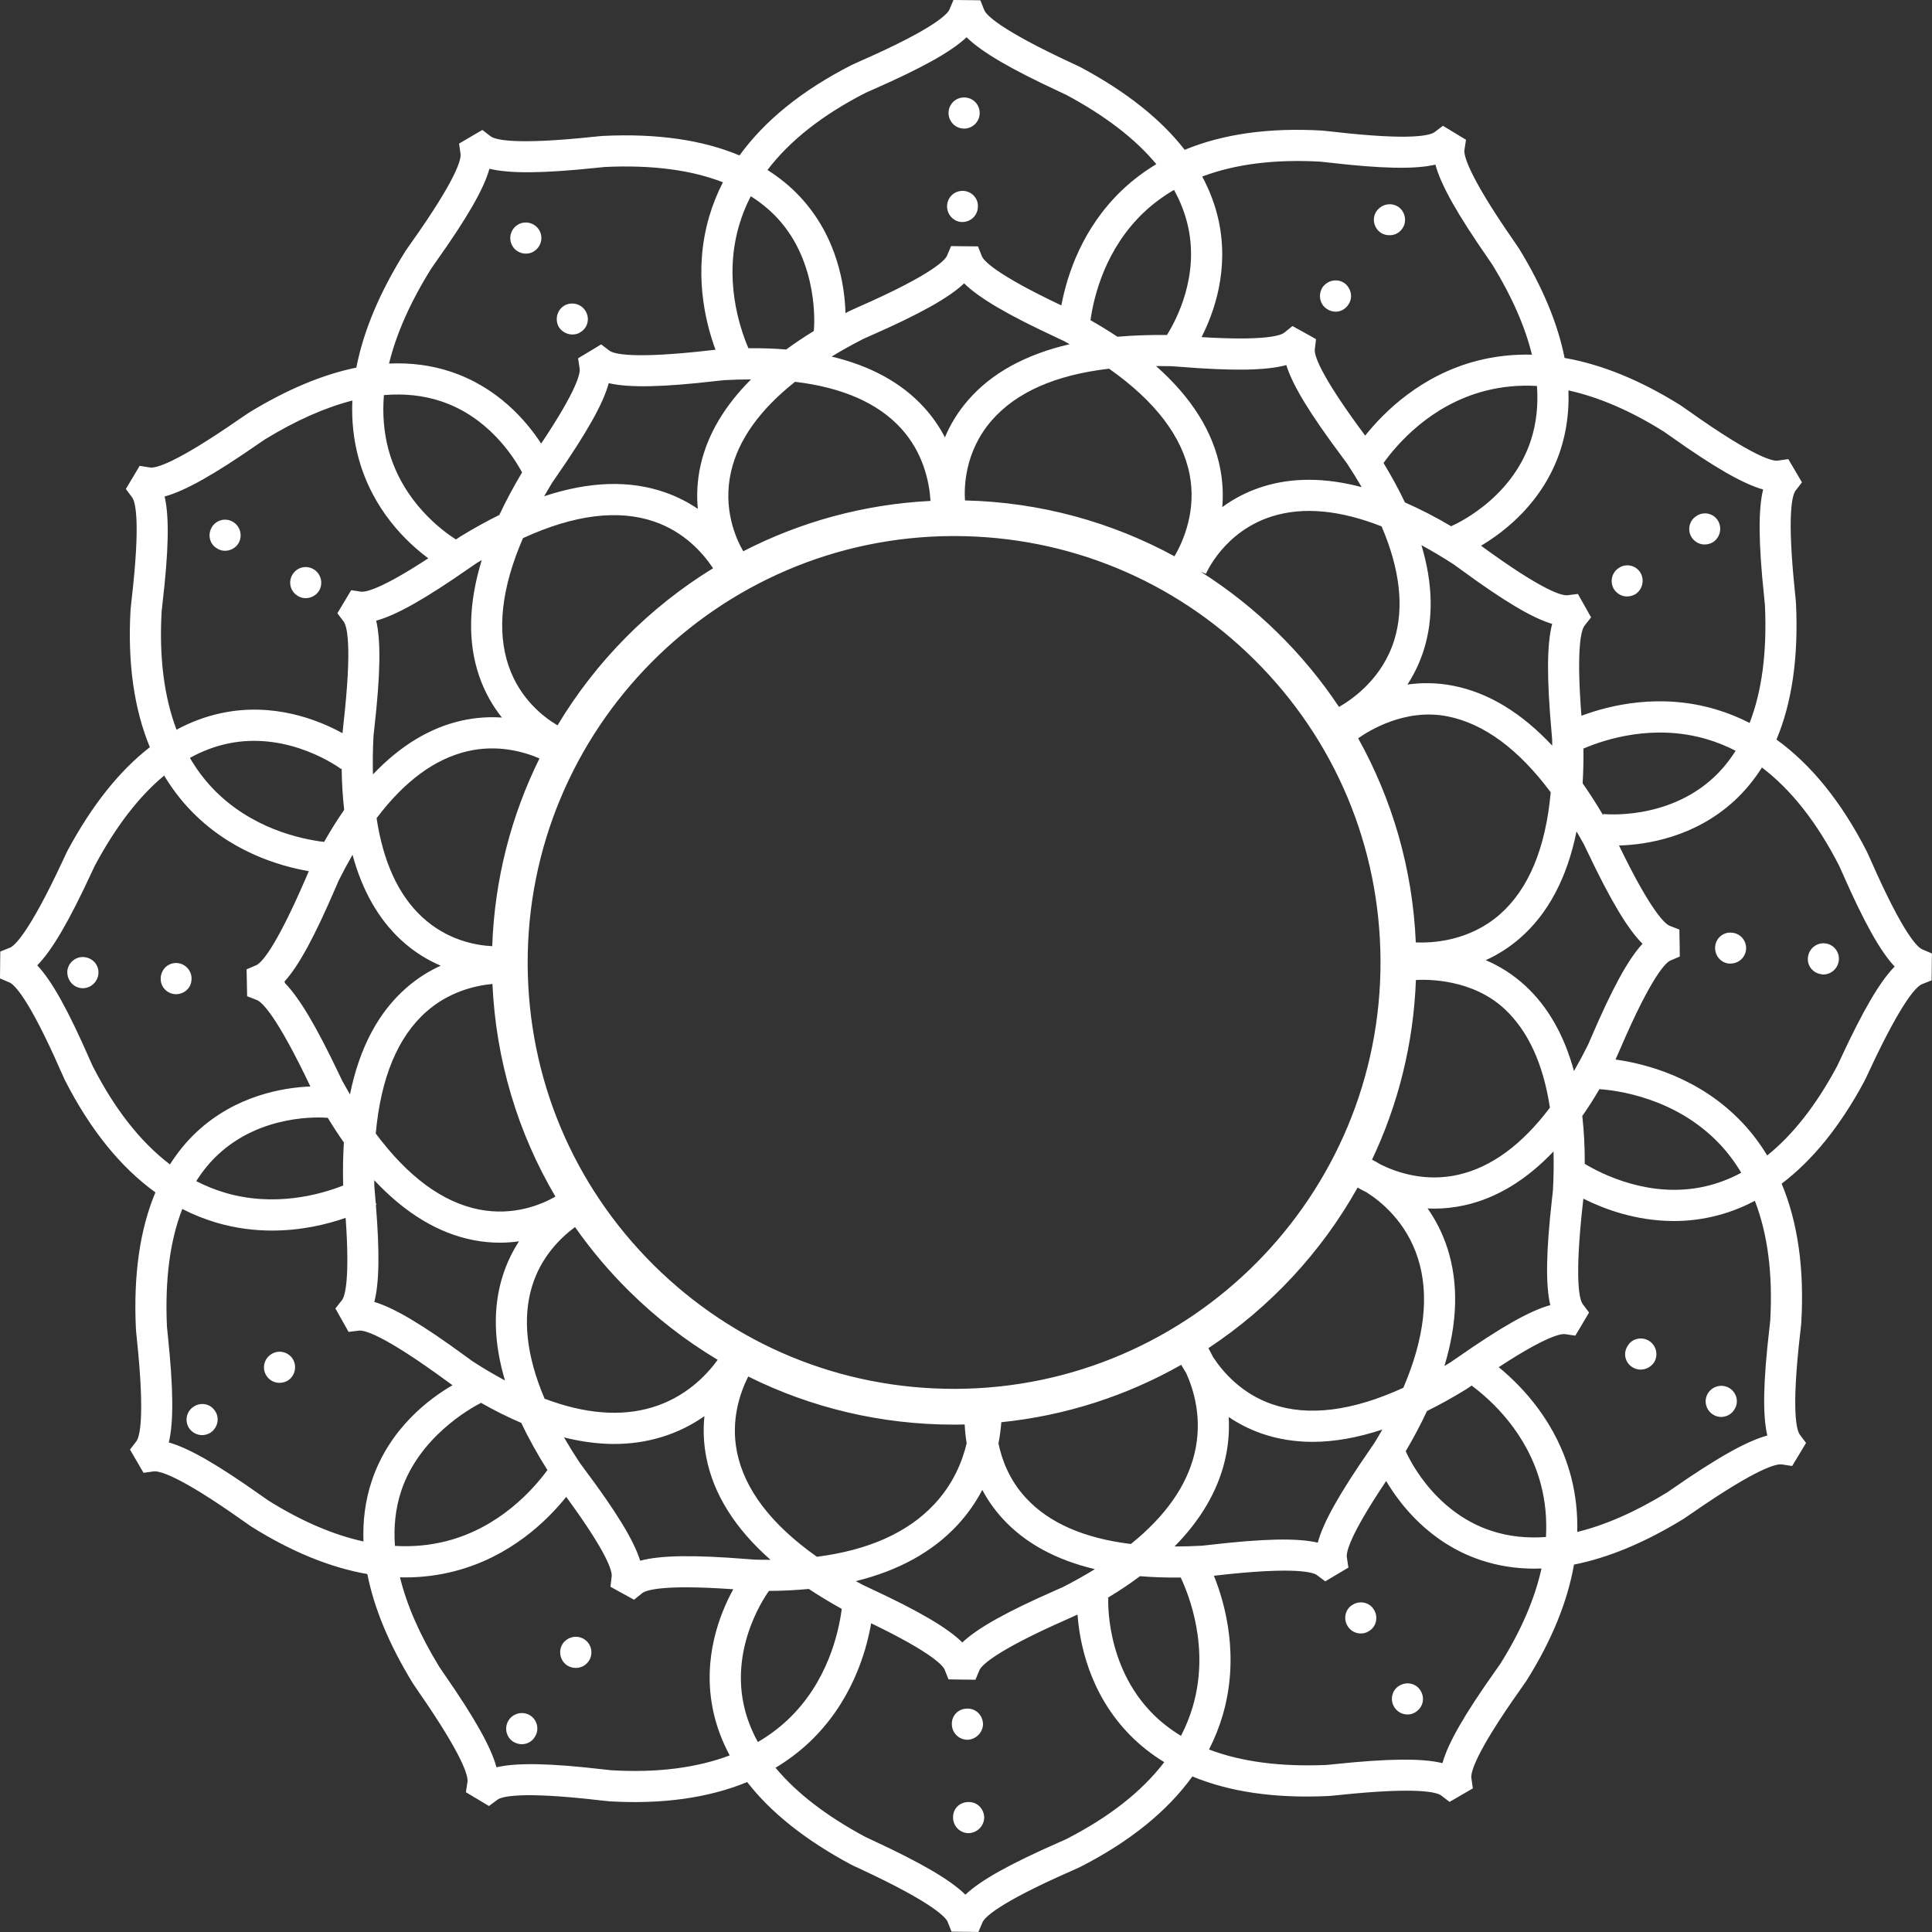 <?xml version="1.0" encoding="UTF-8"?> <svg xmlns="http://www.w3.org/2000/svg" xmlns:xlink="http://www.w3.org/1999/xlink" width="810pt" zoomAndPan="magnify" viewBox="0 0 810 810" height="810pt" preserveAspectRatio="xMidYMid meet"><rect x="0" y="0" width="810" height="810" fill="#333333" stroke="none"/> <defs> <clipPath xml:id="clip1" id="clip1"> <path d="M 0 0 L 809.965 0 L 809.965 809.984 L 0 809.984 Z M 0 0 "></path> </clipPath> </defs> <g xml:id="surface1" id="surface1"> <g clip-rule="nonzero" clip-path="url(#clip1)"> <path style=" stroke:none;fill-rule:nonzero;fill:rgb(100%,100%,100%);fill-opacity:1;" d="M 732.027 398.234 C 731.641 401.5 728.898 403.984 725.492 403.984 C 725.363 403.984 725.109 403.984 724.844 403.984 C 721.195 403.582 718.711 400.32 719.109 396.66 C 719.496 393.145 722.758 390.531 726.293 391.055 C 729.949 391.453 732.418 394.715 732.027 398.234 Z M 770.93 402.695 C 770.539 406.09 767.668 408.574 764.398 408.566 C 764.133 408.566 763.875 408.566 763.625 408.438 C 760.094 408.043 757.48 404.773 758.008 401.262 C 758.398 397.727 761.668 395.113 765.184 395.516 C 768.844 395.906 771.328 399.176 770.93 402.695 Z M 676.773 247.195 C 674.816 244.195 675.609 240.141 678.602 238.191 C 681.473 236.102 685.656 236.887 687.617 239.891 C 689.566 242.891 688.781 246.945 685.777 249.031 C 684.727 249.68 683.43 250.066 682.129 250.066 C 680.035 250.066 678.074 249.031 676.773 247.195 Z M 709.301 225.41 C 707.336 222.41 708.117 218.355 711.129 216.406 C 714.129 214.32 718.176 215.102 720.141 218.105 C 722.09 221.105 721.309 225.16 718.297 227.238 C 717.254 227.902 715.957 228.281 714.637 228.281 C 712.562 228.281 710.594 227.23 709.301 225.41 Z M 90.129 591.504 C 92.207 594.512 91.301 598.551 88.289 600.645 C 87.246 601.293 85.945 601.688 84.77 601.688 C 82.676 601.688 80.59 600.637 79.293 598.801 C 77.328 595.805 78.121 591.754 81.117 589.805 C 84.125 587.715 88.164 588.492 90.129 591.504 Z M 122.645 569.594 C 124.598 572.59 123.82 576.645 120.816 578.719 C 119.766 579.379 118.465 579.766 117.152 579.766 C 115.062 579.762 112.984 578.719 111.797 576.891 C 109.719 573.891 110.629 569.844 113.512 567.895 C 116.512 565.801 120.566 566.578 122.645 569.594 Z M 80.293 410.684 C 80.164 414.207 77.293 416.816 73.766 416.816 C 73.637 416.816 73.512 416.816 73.383 416.816 C 69.848 416.547 67.113 413.547 67.383 409.887 C 67.641 406.23 70.645 403.488 74.297 403.762 C 77.82 404.016 80.562 407.156 80.293 410.684 Z M 41.273 408.18 C 41.004 411.57 38.133 414.312 34.742 414.309 C 34.598 414.309 34.469 414.309 34.348 414.309 C 30.688 414.051 28.074 410.914 28.215 407.254 C 28.473 403.734 31.613 400.996 35.125 401.254 C 38.789 401.527 41.531 404.52 41.273 408.18 Z M 234.285 137.09 C 232.484 133.859 233.602 129.867 236.703 128.059 C 239.789 126.387 243.797 127.359 245.59 130.59 C 247.406 133.699 246.281 137.684 243.199 139.355 C 242.117 140.094 240.789 140.285 239.621 140.223 C 237.535 140.121 235.496 138.977 234.285 137.09 Z M 214.805 103.047 C 213.004 99.957 214.113 95.949 217.211 94.148 C 220.305 92.344 224.309 93.461 226.109 96.547 C 227.914 99.652 226.797 103.641 223.711 105.457 C 222.629 106.18 221.301 106.383 220.129 106.32 C 218.047 106.219 215.879 105.062 214.805 103.047 Z M 595.695 709.016 C 597.508 712.145 596.48 716.059 593.34 717.891 C 592.297 718.543 591.246 718.805 590.078 718.805 C 587.855 718.805 585.645 717.621 584.457 715.543 C 582.637 712.402 583.688 708.348 586.82 706.652 C 589.953 704.832 593.996 705.883 595.695 709.016 Z M 576.133 675.055 C 577.945 678.195 576.918 682.238 573.777 683.93 C 572.734 684.594 571.684 684.844 570.512 684.844 C 568.293 684.844 566.078 683.672 564.895 681.578 C 563.066 678.438 564.117 674.398 567.258 672.707 C 570.391 670.871 574.434 671.918 576.133 675.055 Z M 399.074 722.875 C 398.941 719.211 401.824 716.348 405.473 716.348 C 409.129 716.227 411.992 719.098 412.133 722.754 C 412.133 726.273 409.25 729.277 405.602 729.406 C 402.066 729.398 399.074 726.531 399.074 722.875 Z M 412.633 761.922 C 412.633 765.441 409.75 768.445 406.102 768.566 C 402.574 768.566 399.578 765.699 399.578 762.043 C 399.441 758.379 402.324 755.516 405.973 755.516 C 409.629 755.387 412.5 758.258 412.633 761.922 Z M 397.059 86.465 C 397.105 82.824 400.008 79.977 403.672 80.023 C 407.184 80.07 410.156 82.988 409.988 86.629 C 409.941 90.293 407.023 93.121 403.375 93.082 C 399.84 93.031 397.012 90 397.059 86.465 Z M 397.68 47.305 C 397.727 43.664 400.641 40.812 404.293 40.859 C 407.949 40.906 410.785 43.824 410.738 47.473 C 410.691 51.129 407.66 53.961 404.125 53.918 C 400.469 53.871 397.641 50.84 397.68 47.305 Z M 224.004 728.527 C 222.824 730.355 220.734 731.27 218.77 731.27 C 217.469 731.27 216.156 730.867 214.984 730.09 C 211.992 728 211.344 723.945 213.422 720.953 C 215.512 718.082 219.57 717.297 222.566 719.387 C 225.43 721.48 226.215 725.52 224.004 728.527 Z M 246.734 696.555 C 245.422 698.375 243.473 699.289 241.379 699.289 C 240.066 699.289 238.766 698.895 237.598 698.117 C 234.727 696.027 233.941 691.984 236.031 688.973 C 238.125 686.109 242.164 685.316 245.172 687.41 C 248.168 689.5 248.82 693.684 246.734 696.555 Z M 577.199 88.43 C 579.414 85.453 583.43 84.742 586.402 86.82 C 589.242 88.902 589.961 93.055 587.875 95.902 C 586.656 97.656 584.863 98.523 582.914 98.609 C 581.48 98.68 580.031 98.367 578.805 97.508 C 575.832 95.43 575.109 91.273 577.199 88.43 Z M 554.543 120.363 C 556.75 117.383 560.77 116.664 563.742 118.75 C 566.594 120.965 567.312 124.984 565.227 127.828 C 563.992 129.582 562.215 130.578 560.25 130.672 C 558.828 130.738 557.367 130.285 556.148 129.434 C 553.176 127.355 552.586 123.328 554.543 120.363 Z M 122.562 240.988 C 124.391 237.852 128.301 236.809 131.438 238.637 C 134.57 240.473 135.613 244.516 133.793 247.648 C 132.602 249.598 130.379 250.789 128.168 250.781 C 126.996 250.781 125.945 250.52 124.902 249.863 C 121.77 248.043 120.734 244.113 122.562 240.988 Z M 94.367 230.914 C 93.195 230.914 92.145 230.656 91.105 229.992 C 87.969 228.301 86.922 224.254 88.762 221.117 C 90.59 217.984 94.504 216.941 97.637 218.777 C 100.77 220.605 101.812 224.66 99.98 227.781 C 98.801 229.742 96.582 230.914 94.367 230.914 Z M 693.555 571.074 C 692.242 573.023 690.156 574.207 687.801 574.207 C 686.758 574.207 685.586 573.938 684.539 573.289 C 681.418 571.461 680.375 567.535 682.324 564.414 C 684.023 561.277 688.078 560.23 691.211 562.059 C 694.332 563.891 695.375 567.934 693.555 571.074 Z M 725.012 581.926 C 728.012 583.746 729.184 587.668 727.227 590.801 C 726.055 592.895 723.836 594.062 721.602 594.062 C 720.57 594.062 719.387 593.805 718.34 593.145 C 715.219 591.316 714.176 587.273 715.996 584.27 C 717.836 581.133 721.879 580.086 725.012 581.926 Z M 771.66 443.918 C 770.91 445.52 770.383 446.664 770.133 447.152 C 761.426 463.363 751.652 475.809 740.914 484.434 C 737.902 479.488 734.465 474.902 730.531 470.73 C 712.461 451.578 689.52 445.898 677.293 444.215 C 677.309 444.18 677.328 444.152 677.344 444.121 C 677.633 443.531 678.234 442.156 679.07 440.219 C 692.918 407.945 698.781 403.379 700.25 402.746 L 704.266 401.023 L 704.223 398.207 L 704.238 398.207 L 704.094 389.734 L 700 388.137 C 698.543 387.582 692.785 383.473 678.785 354.484 C 689.953 354.16 710.512 351.203 727.402 335.484 C 731.715 331.469 735.465 326.879 738.699 321.773 C 751.016 331.137 761.852 344.926 771.105 363.043 C 771.352 363.527 771.844 364.68 772.555 366.285 C 781.484 386.57 788.273 398.812 794.348 405.23 C 788.125 411.543 781.059 423.684 771.66 443.918 Z M 742.18 553.645 C 742.141 554.164 741.996 555.363 741.809 557.062 C 739.25 579.191 738.926 593.223 740.957 601.848 C 732.41 604.172 720.125 611.047 701.801 623.754 C 700.359 624.75 699.324 625.473 698.871 625.758 C 685.5 633.938 672.957 639.426 661.27 642.281 C 661.469 634.422 660.641 626.746 658.711 619.293 C 652.824 596.629 638.426 581.453 628.344 573.195 C 648.93 559.703 654.711 559.168 656.113 559.336 L 660.453 559.984 L 661.895 557.57 L 661.906 557.578 L 666.219 550.285 L 663.594 546.793 C 662.355 545.148 659.891 537.668 663.68 503.914 C 663.734 503.422 663.781 502.965 663.832 502.547 C 672.32 506.805 685.805 511.91 701.707 511.918 C 706.824 511.922 712.199 511.402 717.734 510.141 C 723.965 508.734 729.969 506.492 735.734 503.453 C 741.125 517.414 743.297 534.176 742.18 553.645 Z M 629.016 697.578 C 628.719 698.031 628.008 699.023 626.996 700.441 C 614.148 718.562 607.129 730.68 604.754 739.203 C 596.129 737.102 582.062 737.281 559.852 739.594 C 558.117 739.789 556.879 739.926 556.344 739.953 C 536.855 740.801 520.363 738.633 506.887 733.48 C 509.242 728.879 511.152 724.113 512.602 719.184 C 519.844 694.488 513.629 672.277 508.938 660.641 C 508.973 660.637 509 660.637 509.039 660.629 C 543.969 656.555 550.855 659.395 552.125 660.371 L 555.621 662.984 L 558.035 661.551 L 558.043 661.555 L 560.758 659.938 L 561.551 659.473 L 561.551 659.465 L 565.328 657.215 L 564.664 652.863 C 564.379 650.988 565.539 644.172 581.156 620.918 C 586.875 630.586 599.332 646.988 621.066 654.172 C 628.113 656.492 635.5 657.656 643.223 657.664 C 644.234 657.664 645.254 657.637 646.277 657.594 C 643.473 670.316 637.727 683.664 629.016 697.578 Z M 446.93 771.105 C 446.453 771.344 445.344 771.832 443.773 772.516 C 423.434 781.465 411.172 788.262 404.742 794.352 C 398.41 788.113 386.227 781.023 365.906 771.594 C 364.363 770.883 363.266 770.383 362.805 770.137 C 346.43 761.352 333.859 751.652 325.152 741.133 C 330.242 738.07 334.953 734.559 339.227 730.531 C 356.773 713.973 363.016 693.324 365.234 680.57 C 391.629 693.297 395.508 698.633 396.055 700.027 L 397.66 704.082 L 400.465 704.121 L 400.465 704.129 L 403.801 704.176 L 404.531 704.184 L 408.945 704.238 L 410.652 700.195 C 411.281 698.707 415.809 692.758 447.801 678.711 C 449.691 677.883 451.02 677.281 451.605 676.988 C 451.652 676.965 451.703 676.938 451.754 676.91 C 452.582 688.281 456.52 709.871 473.695 727.375 C 477.973 731.742 482.793 735.531 488.113 738.797 C 478.754 751.07 464.988 761.887 446.93 771.105 Z M 256.312 742.188 C 255.793 742.148 254.594 742.012 252.895 741.816 C 230.801 739.25 216.773 738.926 208.148 740.941 C 205.84 732.387 198.93 720.152 186.203 701.812 C 185.207 700.371 184.48 699.336 184.199 698.875 C 176.027 685.52 170.543 672.969 167.695 661.293 C 168.398 661.305 169.109 661.332 169.812 661.34 C 176.926 661.34 183.887 660.465 190.664 658.707 C 213.91 652.676 229.281 637.68 237.387 627.574 C 255.176 651.855 256.68 658.941 256.449 660.887 L 255.934 665.258 L 258.391 666.605 L 258.391 666.613 L 265.824 670.695 L 269.23 667.953 C 270.758 666.727 277.555 664.203 307.43 666.301 C 301.973 676.191 294.262 695.113 299.008 717.324 C 300.391 723.766 302.711 729.977 305.934 735.961 C 292.078 741.199 275.484 743.316 256.312 742.188 Z M 112.379 629.023 C 111.926 628.73 110.934 628.012 109.516 627.012 C 91.402 614.168 79.285 607.141 70.77 604.754 C 72.859 596.137 72.684 582.082 70.363 559.863 C 70.164 558.125 70.031 556.891 70.004 556.359 C 69.082 536.672 71.254 520.148 76.426 506.867 C 81.043 509.234 85.824 511.156 90.773 512.613 C 98.891 514.996 106.742 515.922 114.039 515.922 C 126.387 515.93 137.145 513.297 144.914 510.598 C 146.789 537.383 144.496 543.672 143.344 545.133 L 140.617 548.578 L 144 554.598 L 144.008 554.598 L 146.141 558.41 L 150.508 557.867 C 152.617 557.652 160.242 559.168 187.617 579.238 C 188.438 579.84 189.141 580.348 189.715 580.762 C 180.145 586.301 163.145 598.828 155.801 621.082 C 153.172 629.035 152.055 637.441 152.387 646.27 C 139.668 643.473 126.297 637.734 112.379 629.023 Z M 38.852 446.949 C 38.613 446.477 38.141 445.363 37.449 443.816 C 28.512 423.438 21.711 411.164 15.617 404.727 C 21.852 398.406 28.926 386.242 38.336 365.953 C 39.059 364.395 39.574 363.277 39.816 362.816 C 48.605 346.441 58.305 333.871 68.824 325.164 C 71.887 330.242 75.398 334.949 79.426 339.211 C 96.012 356.805 116.727 363.043 129.473 365.25 C 129.223 365.816 128.945 366.445 128.629 367.199 C 115.148 398.582 109.309 403.855 107.418 404.672 L 103.383 406.398 L 103.527 413.297 L 103.605 417.672 L 107.688 419.27 C 109.613 420.008 115.621 425.023 130.129 455.504 C 118.766 455.973 98.938 459.234 82.539 474.488 C 78.234 478.5 74.484 483.09 71.25 488.188 C 58.941 478.828 48.098 465.043 38.852 446.949 Z M 67.77 256.32 C 67.809 255.801 67.953 254.586 68.141 252.883 C 70.707 230.793 71.031 216.781 69.016 208.156 C 77.57 205.848 89.805 198.934 108.148 186.207 C 109.586 185.219 110.621 184.496 111.082 184.211 C 124.078 176.266 136.312 170.855 147.723 167.93 C 147.363 176.324 148.227 184.414 150.355 192.172 C 156.328 213.957 170.645 227.461 179.562 234.062 C 159.348 247.316 153.27 248.168 151.562 248.082 L 147.242 247.434 L 145.816 249.816 L 141.449 257.105 L 144.082 260.613 C 145.336 262.258 147.805 269.742 144 303.484 C 143.789 305.332 143.656 306.672 143.594 307.402 C 133.676 301.934 114.758 294.25 92.633 299.008 C 86.195 300.383 79.98 302.703 74.004 305.934 C 68.785 292.09 66.672 275.523 67.77 256.32 Z M 180.934 112.395 C 181.211 111.945 181.918 110.953 182.91 109.562 C 195.789 91.422 202.828 79.285 205.203 70.754 C 213.82 72.852 227.859 72.684 250.094 70.355 C 251.832 70.164 253.078 70.031 253.613 70.004 C 273.293 69.074 289.816 71.25 303.09 76.422 C 300.723 81.039 298.797 85.824 297.344 90.773 C 290.629 113.68 295.488 134.457 299.977 146.629 C 299.535 146.68 299.062 146.734 298.555 146.789 C 264.66 150.715 257.18 148.273 255.547 147.035 L 252.035 144.395 L 247.66 147.035 L 242.363 150.215 L 243.023 154.539 C 243.301 156.414 242.16 163.145 226.887 185.965 C 220.504 176.191 208.445 162.258 188.875 155.801 C 180.758 153.113 172.148 152.016 163.109 152.422 C 166.164 139.859 172.102 126.488 180.934 112.395 Z M 363.008 38.863 C 363.48 38.633 364.59 38.152 366.137 37.477 C 386.52 28.512 398.797 21.711 405.234 15.617 C 411.543 21.832 423.684 28.898 443.902 38.297 C 445.508 39.047 446.656 39.574 447.141 39.824 C 463.508 48.613 476.078 58.312 484.789 68.824 C 479.715 71.887 475.016 75.398 470.742 79.426 C 453.785 95.41 447.391 115.219 444.973 128.047 C 417.109 114.824 412.355 109.219 411.633 107.379 L 410.023 103.297 L 403.109 103.234 L 398.738 103.18 L 397.023 107.234 C 396.402 108.711 391.867 114.648 359.875 128.707 C 357.996 129.535 356.672 130.137 356.09 130.43 C 355.535 130.711 355.02 130.996 354.473 131.281 C 354.172 120.133 351.25 99.5 335.469 82.555 C 331.461 78.242 326.863 74.5 321.762 71.262 C 331.125 58.949 344.906 48.109 363.008 38.863 Z M 553.637 67.777 C 554.156 67.816 555.371 67.961 557.062 68.148 C 579.172 70.723 593.176 71.039 601.801 69.023 C 604.109 77.598 611.043 89.844 623.809 108.23 C 624.789 109.652 625.488 110.641 625.758 111.086 C 633.938 124.457 639.418 137.008 642.27 148.699 C 634.41 148.504 626.734 149.328 619.285 151.258 C 595.859 157.336 580.418 172.527 572.355 182.633 C 552.613 156.086 551.004 148.551 551.234 146.531 L 551.754 142.188 L 549.312 140.824 L 549.312 140.82 L 541.879 136.695 L 538.461 139.453 C 536.992 140.621 530.648 142.984 503.754 141.34 C 509.039 130.977 515.34 113.227 510.949 92.629 C 509.574 86.195 507.25 79.988 504.031 74.012 C 517.875 68.793 534.445 66.688 553.637 67.777 Z M 672.156 341.266 L 672.098 341.766 C 669.301 337.004 666.438 332.57 663.527 328.414 C 663.809 323.75 663.926 318.891 663.863 313.84 C 673.035 309.914 693.285 303.367 715.508 309.887 C 719.691 311.113 723.746 312.742 727.672 314.773 C 725.055 318.902 722.047 322.605 718.609 325.828 C 699.094 344.102 672.414 341.316 672.156 341.266 Z M 667.074 435.074 C 666.383 436.668 665.91 437.809 665.664 438.285 C 663.777 442.07 661.848 445.648 659.891 449.047 C 655.82 434.109 649.066 422.168 639.609 413.387 C 634.172 408.348 628.418 404.902 622.902 402.555 C 627.676 400.383 632.52 397.43 637.16 393.418 C 649.051 383.098 657.008 368.078 660.965 348.574 C 662.031 350.395 663.094 352.258 664.141 354.172 C 664.398 354.633 664.906 355.73 665.633 357.262 C 675.184 377.359 682.344 389.43 688.633 395.676 C 682.594 402.176 675.887 414.531 667.074 435.074 Z M 663.383 467.879 C 665.84 464.367 668.238 460.625 670.574 456.637 C 677.465 457.098 702.539 460.082 721.027 479.688 C 724.445 483.309 727.43 487.324 730.027 491.684 C 725.184 494.281 720.168 496.191 714.988 497.383 C 691.801 502.688 671.297 492.102 664.418 487.938 C 664.441 480.859 664.094 474.168 663.383 467.879 Z M 610.867 569.281 C 609.43 570.277 608.43 570.988 607.969 571.27 C 607.164 571.766 606.379 572.211 605.578 572.691 C 611.07 554.652 611.555 538.23 606.926 523.621 C 604.812 516.98 601.836 511.355 598.523 506.621 C 599.41 506.664 600.297 506.719 601.207 506.719 C 605.301 506.719 609.621 506.297 614.121 505.297 C 627.5 502.297 639.926 494.727 651.328 482.746 C 651.449 487.918 651.387 493.328 651.078 499.027 C 651.035 499.562 650.895 500.762 650.703 502.461 C 648.215 524.555 647.93 538.574 649.965 547.184 C 641.391 549.516 629.199 556.48 610.867 569.281 Z M 157.586 505.07 C 157.707 505.004 157.805 504.949 157.852 504.922 L 157.527 504.359 C 157.43 503.23 157.344 502.121 157.242 500.941 C 157.074 499.211 156.965 497.973 156.949 497.438 C 156.922 496.543 156.922 495.684 156.902 494.797 C 169.832 508.613 183.723 517.055 198.477 519.926 C 202.348 520.676 206.043 521 209.562 521 C 212.379 521 215.059 520.785 217.605 520.426 C 214.871 524.629 212.461 529.469 210.723 535.027 C 206.598 548.172 206.965 562.809 211.715 578.773 C 207.297 576.395 202.785 573.75 198.164 570.758 C 197.723 570.457 196.727 569.734 195.34 568.711 C 177.422 555.578 165.418 548.363 156.93 545.844 C 159.023 537.809 159.191 524.949 157.586 505.07 Z M 137.422 468.66 C 139.633 472.289 141.883 475.746 144.172 478.996 C 143.812 484.73 143.711 490.734 143.879 497.043 C 133.906 500.957 115.016 506.113 94.449 500.082 C 90.266 498.852 86.211 497.219 82.277 495.195 C 84.895 491.066 87.895 487.355 91.336 484.141 C 109.598 467.027 134.137 468.359 137.422 468.66 Z M 144.297 339.543 C 141.406 343.688 138.605 348.188 135.879 352.98 C 126.137 351.812 105.027 347.344 88.918 330.27 C 85.371 326.5 82.285 322.309 79.617 317.754 C 84.652 314.957 89.859 312.973 95.215 311.809 C 121.301 306.152 142.801 322.254 143.004 322.418 L 143.242 322.113 C 143.309 328.234 143.676 334.027 144.297 339.543 Z M 196.777 238.172 C 198.219 237.156 199.254 236.445 199.719 236.148 C 200.484 235.68 201.23 235.254 201.98 234.801 C 196.43 252.895 196.016 269.156 200.871 283.371 C 203.262 290.383 206.688 296.145 210.43 300.836 C 205.195 300.484 199.531 300.789 193.555 302.121 C 180.176 305.113 167.75 312.684 156.355 324.672 C 156.227 319.492 156.293 314.09 156.605 308.391 C 156.645 307.855 156.781 306.652 156.977 304.961 C 159.461 282.855 159.746 268.836 157.715 260.219 C 166.266 257.883 178.477 250.938 196.777 238.172 Z M 650.453 306.477 C 650.617 308.207 650.73 309.445 650.746 309.98 C 650.773 310.875 650.773 311.734 650.785 312.621 C 637.863 298.805 623.965 290.363 609.215 287.492 C 602.254 286.141 595.816 286.188 590.078 286.992 C 592.812 282.789 595.223 277.949 596.961 272.391 C 601.09 259.219 600.727 244.562 595.953 228.57 C 600.367 230.977 604.875 233.641 609.512 236.648 C 609.957 236.934 610.926 237.656 612.301 238.664 C 630.238 251.82 642.262 259.047 650.75 261.566 C 648.52 270.148 648.469 284.219 650.453 306.477 Z M 593.582 395.113 C 592.258 364.16 583.645 335.078 569.418 309.535 C 573.762 306.449 589.121 296.789 606.926 300.344 C 622.164 303.383 636.645 314.078 650.148 332.172 C 648.023 355.613 640.867 372.828 628.738 383.43 C 615.883 394.656 600.398 395.418 593.582 395.113 Z M 579.016 488.316 C 577.41 487.344 576.098 486.645 575.223 486.211 C 586.129 463.203 592.621 437.715 593.629 410.867 C 598.492 410.582 617.336 410.402 630.898 423.105 C 640.738 432.332 647.047 446.176 649.805 464.395 C 638.078 479.93 625.246 489.367 611.449 492.5 C 597.875 495.621 586.09 491.758 579.016 488.316 Z M 232.863 501.688 C 227.016 505.02 215.316 509.961 200.762 507.074 C 185.523 504.035 171.051 493.34 157.539 475.246 C 159.66 451.805 166.809 434.59 178.945 423.988 C 188.152 415.953 198.699 413.277 206.457 412.52 C 207.906 444.355 217.004 474.777 232.863 501.688 Z M 226.184 317.969 C 214.371 341.875 207.352 368.531 206.367 396.691 C 199.531 396.359 187.379 394.223 176.801 384.312 C 166.949 375.078 160.641 361.242 157.887 343.023 C 169.602 327.48 182.43 318.043 196.227 314.902 C 208.324 312.148 218.992 314.91 226.184 317.969 Z M 400.789 582.285 C 400.477 582.285 400.184 582.285 399.883 582.285 C 352.469 582.258 307.844 563.879 274.152 530.484 C 240.242 496.867 221.445 452.059 221.227 404.301 C 220.809 305.738 300.652 225.172 399.23 224.742 C 399.535 224.742 399.832 224.742 400.137 224.746 C 447.551 224.77 492.176 243.152 525.867 276.547 C 559.777 310.156 578.57 354.973 578.785 402.73 C 579.203 501.293 499.367 581.859 400.789 582.285 Z M 505.594 240.582 C 505.668 240.406 513.16 222.766 533.41 216.453 C 546.469 212.398 561.812 213.848 579.238 220.688 C 586.969 238.762 588.762 254.715 584.559 268.316 C 579.68 284.109 567.574 292.836 561.395 296.391 C 546.324 273.766 526.633 254.473 503.684 239.879 C 503.691 239.855 503.703 239.836 503.719 239.816 Z M 415.742 176.316 C 425.996 164.527 442.312 157.215 464.984 154.574 C 484.262 168.152 495.613 182.973 498.73 198.801 C 501.723 213.957 496.211 226.691 492.418 233.234 C 466.18 218.945 436.301 210.543 404.578 209.809 C 404.219 204.867 404.199 189.594 415.742 176.316 Z M 333.328 160.07 C 353.051 162.434 367.875 168.879 377.609 179.418 C 387.18 189.809 389.633 202.18 390.125 210.012 C 361.953 211.434 335.355 218.891 311.605 231.125 C 308.484 225.707 302.93 213.238 306.516 197.648 C 309.59 184.32 318.598 171.75 333.328 160.07 Z M 219.266 225.613 C 240.641 215.805 259.129 213.457 274.367 218.695 C 286.789 222.98 294.594 231.688 298.961 238.238 C 272.281 254.613 249.855 277.258 233.742 304.105 C 227.977 300.699 217.965 293.066 213.227 279.16 C 208.195 264.391 210.238 246.438 219.266 225.613 Z M 223.121 539.094 C 226.84 527.051 234.781 519.113 241.082 514.449 C 247.703 523.898 255.215 532.832 263.582 541.133 C 274.965 552.41 287.492 562.105 300.902 570.113 C 296.117 576.699 287.312 585.879 273.398 590.055 C 260.246 594.008 245.145 592.766 228.316 586.406 C 220.699 568.469 218.938 552.621 223.121 539.094 Z M 308.953 608.605 C 306.359 595.457 310.164 584.148 313.691 577.105 C 340.148 590.285 369.473 597.266 399.859 597.281 C 400.191 597.281 400.523 597.281 400.855 597.281 C 402.055 597.273 403.254 597.246 404.449 597.219 C 404.559 599.555 404.801 602.223 405.277 605.117 C 403.449 612.781 399.652 622.117 391.832 630.523 C 380.75 642.461 364.254 649.898 342.488 652.688 C 323.332 639.148 312.059 624.371 308.953 608.605 Z M 500.801 609.41 C 497.516 623.031 488.555 635.715 474.121 647.332 C 454.543 644.949 439.754 638.492 430.086 627.984 C 423.281 620.605 420.074 612.227 418.613 605.188 C 419.262 601.844 419.621 598.816 419.805 596.27 C 447.004 593.496 472.539 585.074 495.242 572.207 C 495.824 573.246 496.496 574.371 497.254 575.551 C 500.461 582.543 504.301 594.875 500.801 609.41 Z M 594.477 527.566 C 599.344 542.898 597.258 561.09 588.352 581.832 C 567 591.613 548.539 593.961 533.312 588.711 C 520.742 584.375 512.898 575.508 508.566 568.934 C 507.867 567.5 507.211 566.254 506.629 565.227 C 532.477 548.125 553.996 525.008 569.188 497.891 C 570.281 498.52 571.52 499.195 572.922 499.887 C 578.824 503.609 589.598 512.199 594.477 527.566 Z M 641.809 184.652 C 633.523 210.031 608.766 220.441 608.523 220.551 L 608.613 220.754 C 601.891 216.773 595.352 213.41 589.016 210.641 C 586.477 205.266 583.477 199.754 580.051 194.117 C 585.758 186.141 599.84 169.793 622.57 163.895 C 629.57 162.074 636.855 161.387 644.375 161.816 C 644.965 169.922 644.133 177.551 641.809 184.652 Z M 539.297 153.059 C 541.898 161.535 549.23 173.504 562.578 191.379 C 563.637 192.797 564.398 193.797 564.711 194.27 C 566.938 197.648 568.988 200.965 570.887 204.23 C 555.777 200.227 541.953 200.113 529.531 203.992 C 522.762 206.098 517.113 209.184 512.449 212.609 C 512.863 207.613 512.695 202.211 511.59 196.5 C 508.605 181.035 499.574 166.637 484.656 153.457 C 486.766 153.449 488.922 153.473 491.113 153.527 C 491.641 153.539 492.848 153.641 494.547 153.77 C 516.707 155.562 530.742 155.387 539.297 153.059 Z M 498.148 95.215 C 502.668 116.09 493.258 134.023 489.246 140.453 C 481.941 140.367 475.023 140.609 468.504 141.184 C 464.938 138.82 461.172 136.508 457.191 134.238 C 458.652 123.93 463.516 104.184 479.688 88.93 C 483.457 85.375 487.648 82.289 492.211 79.621 C 495 84.66 496.988 89.859 498.148 95.215 Z M 404.219 118.797 C 410.531 125.02 422.668 132.086 442.902 141.488 C 444.504 142.242 445.656 142.77 446.145 143.02 C 446.938 143.445 447.68 143.879 448.457 144.312 C 430.012 148.59 415.754 156.395 405.891 167.75 C 401.445 172.859 398.332 178.199 396.164 183.352 C 393.949 179.102 391.082 174.82 387.352 170.746 C 377.988 160.496 365.02 153.398 348.664 149.496 C 352.824 146.965 357.254 144.48 362.004 142.059 C 362.48 141.828 363.59 141.34 365.133 140.672 C 385.516 131.707 397.789 124.902 404.219 118.797 Z M 309.875 94.449 C 311.105 90.266 312.738 86.203 314.77 82.277 C 318.898 84.891 322.602 87.895 325.816 91.336 C 343.551 110.281 341.324 137.324 341.258 137.82 C 341.25 137.832 341.211 138.477 341.195 138.773 C 337.082 141.305 333.223 143.887 329.621 146.531 C 324.582 146.105 319.285 145.945 313.773 145.992 C 309.84 136.777 303.367 116.613 309.875 94.449 Z M 255.211 160.641 C 263.836 162.645 277.875 162.324 300.051 159.762 C 301.812 159.562 303.043 159.414 303.605 159.383 C 307.492 159.164 311.227 159.07 314.863 159.07 C 303.707 170.227 296.613 182.223 293.734 194.996 C 292.246 201.609 292.035 207.781 292.57 213.34 C 288.609 210.652 284.062 208.258 278.848 206.438 C 263.965 201.223 246.992 201.797 228.125 208.059 C 229.176 206.238 230.258 204.398 231.395 202.531 C 231.68 202.078 232.383 201.082 233.352 199.668 C 246.012 181.395 252.914 169.191 255.211 160.641 Z M 160.953 165.645 C 169.379 164.934 177.301 165.746 184.652 168.148 C 204.359 174.594 215.039 190.953 218.879 198.055 C 215.242 204.156 212.062 210.105 209.352 215.895 C 203.992 218.539 198.508 221.566 192.883 225.023 C 192.551 225.234 191.941 225.641 191.164 226.176 C 185.449 222.555 168.824 210.422 162.887 188.539 C 160.93 181.301 160.309 173.656 160.953 165.645 Z M 119.426 412.121 C 119.406 411.898 119.352 411.68 119.305 411.465 C 125.281 404.898 131.926 392.598 140.621 372.344 C 141.305 370.75 141.781 369.602 142.023 369.121 C 143.914 365.344 145.836 361.77 147.797 358.379 C 151.859 373.312 158.609 385.254 168.074 394.031 C 173.508 399.074 179.262 402.516 184.781 404.871 C 180.008 407.043 175.16 409.996 170.539 414.008 C 158.637 424.324 150.684 439.34 146.723 458.852 C 145.652 457.023 144.59 455.152 143.535 453.223 C 143.277 452.758 142.754 451.633 142.004 450.051 C 132.656 430.398 125.602 418.457 119.426 412.121 Z M 168.141 625.32 C 175.574 602.574 197.105 590.488 201.676 588.148 C 207.43 591.418 213.062 594.227 218.559 596.562 C 221.566 602.965 225.242 609.559 229.508 616.328 C 223.527 624.5 209.449 640.395 187.223 646.109 C 180.277 647.887 173.055 648.559 165.574 648.125 C 164.992 640.027 165.82 632.406 168.141 625.32 Z M 268.391 654.34 C 265.777 645.855 258.426 633.867 245.051 615.977 C 244.012 614.59 243.262 613.594 242.973 613.148 C 240.613 609.578 238.449 606.078 236.465 602.641 C 243.723 604.453 250.723 605.383 257.445 605.391 C 264.301 605.395 270.883 604.453 277.156 602.555 C 284.25 600.422 290.277 597.273 295.332 593.73 C 294.797 599.02 294.918 604.785 296.098 610.906 C 299.078 626.375 308.105 640.766 323.027 653.953 C 320.914 653.969 318.762 653.945 316.574 653.895 C 316.055 653.879 314.844 653.777 313.129 653.637 C 290.988 651.863 276.941 652.031 268.391 654.34 Z M 311.816 714.758 C 306.266 689.102 321.715 667.906 322.391 667 C 328.199 666.973 333.762 666.688 339.098 666.172 C 343.391 669.023 348 671.812 352.906 674.527 C 351.621 684.504 346.969 705.355 330.141 721.141 C 326.41 724.648 322.262 727.695 317.746 730.348 C 314.957 725.312 312.973 720.113 311.816 714.758 Z M 403.469 688.605 C 397.152 682.371 384.98 675.297 364.688 665.875 C 363.129 665.148 362.004 664.645 361.551 664.398 C 360.617 663.898 359.738 663.391 358.832 662.891 C 376.66 658.508 390.938 650.672 401.402 639.406 C 405.852 634.621 409.234 629.598 411.828 624.648 C 413.996 628.711 416.77 632.773 420.324 636.664 C 429.699 646.922 442.645 653.988 459.031 657.875 C 454.871 660.434 450.441 662.93 445.684 665.359 C 445.211 665.59 444.098 666.07 442.555 666.746 C 422.18 675.703 409.906 682.5 403.469 688.605 Z M 464.395 669.902 C 469.281 666.973 473.785 663.938 477.973 660.824 C 483.367 661.277 489.062 661.453 495.012 661.387 C 498.566 668.875 507.273 690.977 500.07 715.508 C 498.832 719.719 497.188 723.809 495.133 727.77 C 490.688 725.066 486.664 721.945 483.125 718.352 C 463.184 698.145 464.637 670.199 464.652 669.922 Z M 552.48 646.758 C 543.836 644.754 529.762 645.086 507.523 647.656 C 505.816 647.859 504.605 648.004 504.082 648.035 C 500.062 648.266 496.184 648.367 492.426 648.367 C 503.332 637.309 510.398 625.32 513.5 612.465 C 515.078 605.91 515.465 599.73 515.137 594.086 C 519.098 596.773 523.641 599.16 528.84 600.98 C 535.555 603.316 542.695 604.496 550.246 604.504 C 559.418 604.504 569.207 602.77 579.562 599.332 C 578.52 601.164 577.43 603.008 576.293 604.867 C 576.008 605.328 575.312 606.324 574.336 607.738 C 561.68 626.004 554.773 638.199 552.48 646.758 Z M 648.145 644.402 C 640.043 644.984 632.414 644.152 625.305 641.824 C 599.926 633.516 589.516 608.766 589.414 608.523 L 589.266 608.586 C 592.684 602.781 595.695 597.109 598.273 591.574 C 603.664 588.914 609.172 585.867 614.82 582.387 C 615.227 582.145 615.977 581.629 617 580.91 C 625.305 587.09 640.441 600.895 646.074 622.562 C 647.895 629.578 648.578 636.859 648.145 644.402 Z M 697.562 180.941 C 698.008 181.227 699.004 181.922 700.391 182.918 C 718.535 195.793 730.664 202.828 739.195 205.219 C 737.098 213.836 737.273 227.895 739.602 250.105 C 739.789 251.84 739.926 253.078 739.953 253.613 C 740.875 273.297 738.699 289.824 733.527 303.098 C 728.914 300.727 724.133 298.812 719.184 297.355 C 696.066 290.547 675.148 295.555 663.02 300.086 C 660.711 270.543 663.141 263.801 664.344 262.277 L 667.078 258.84 L 665.699 256.387 L 664.5 254.254 L 663.688 252.82 L 661.535 249.008 L 657.188 249.551 C 655.262 249.766 648.191 248.703 620.926 228.797 C 630.598 223.074 646.988 210.621 654.164 188.891 C 656.789 180.93 657.906 172.516 657.57 163.68 C 670.297 166.477 683.656 172.23 697.562 180.941 Z M 809.914 404.117 L 809.957 399.746 L 805.93 398.031 C 804.035 397.242 798.156 392.027 784.496 361.012 C 783.645 359.062 783.016 357.672 782.723 357.098 C 772.129 336.336 759.422 320.629 744.793 310.055 C 751.277 294.641 754.047 275.586 752.984 253.012 C 752.957 252.348 752.809 250.855 752.594 248.738 C 749.023 214.781 751.543 207.328 752.797 205.703 L 755.477 202.219 L 754.039 199.781 L 754.047 199.781 L 752.883 197.797 L 751.969 196.246 L 749.754 192.484 L 745.43 193.094 C 743.492 193.512 735.629 191.914 707.945 172.262 C 706.246 171.07 705.055 170.227 704.508 169.879 C 687.699 159.367 671.488 152.773 655.957 150.066 C 653.133 135.742 646.785 120.449 636.895 104.277 C 636.551 103.715 635.723 102.504 634.523 100.793 C 614.48 71.906 613.723 64.5 613.965 62.914 L 614.629 58.598 L 612.246 57.156 L 604.969 52.746 L 601.449 55.387 C 599.816 56.633 592.344 59.105 558.566 55.184 C 556.492 54.941 555.031 54.785 554.383 54.75 C 532.055 53.445 512.777 56.168 496.684 62.812 C 486.793 50.074 472.328 38.531 453.312 28.332 C 452.742 28.012 451.355 27.363 449.406 26.469 C 418.484 12.082 413.387 6.098 412.633 4.184 L 411.016 0.121 L 408.215 0.09 L 408.215 0.082 L 404.77 0.047 L 404.117 0.039 L 399.746 0 L 398.039 4.027 C 397.41 5.516 392.883 11.453 360.875 25.516 C 359 26.34 357.672 26.941 357.086 27.234 C 336.32 37.828 320.617 50.535 310.043 65.172 C 294.594 58.672 275.504 55.902 253.012 56.973 C 252.348 57 250.844 57.148 248.727 57.363 C 214.777 60.961 207.344 58.402 205.711 57.16 L 202.23 54.488 L 199.793 55.91 L 199.793 55.902 L 192.469 60.195 L 193.078 64.527 C 193.379 66.566 191.914 74.309 172.258 102.008 C 171.059 103.707 170.211 104.898 169.875 105.457 C 159.199 122.5 152.387 138.754 149.395 154.121 C 135.27 157.004 120.191 163.328 104.277 173.062 C 103.715 173.406 102.465 174.273 100.703 175.484 C 72.75 194.875 65.035 196.348 62.902 195.992 L 58.543 195.312 L 55.199 200.953 C 55.125 201.062 55.027 201.148 54.961 201.266 C 54.887 201.387 54.852 201.516 54.785 201.637 L 52.77 205.016 L 55.18 208.238 C 55.285 208.398 55.395 208.562 55.516 208.711 C 56.789 210.723 58.949 218.805 55.18 251.387 C 54.934 253.449 54.777 254.926 54.738 255.574 C 53.457 277.875 56.18 297.16 62.828 313.266 C 50.074 323.156 38.523 337.629 28.309 356.652 C 28 357.227 27.375 358.566 26.496 360.461 C 11.699 392.324 5.68 396.738 4.191 397.32 L 0.121 398.941 L 0.09 401.742 L 0.082 401.742 L 0.047 405.188 L 0.039 405.84 L 0 410.211 L 4.027 411.922 C 5.516 412.547 11.461 417.074 25.5 449.074 C 26.332 450.957 26.93 452.285 27.219 452.871 C 37.812 473.629 50.52 489.34 65.156 499.914 C 58.68 515.32 55.918 534.379 56.973 556.961 C 57 557.625 57.156 559.121 57.363 561.219 C 60.934 595.188 58.402 602.641 57.156 604.273 L 54.5 607.738 L 55.902 610.148 L 60.168 617.484 L 64.512 616.879 C 66.605 616.68 74.309 618.055 101.961 637.66 C 103.68 638.883 104.906 639.746 105.457 640.09 C 122.242 650.602 138.469 657.215 154.008 659.926 C 156.828 674.242 163.172 689.527 173.055 705.68 C 173.402 706.242 174.266 707.508 175.473 709.254 C 194.926 737.301 196.301 745.039 195.992 747.066 L 195.328 751.402 L 201.242 754.934 L 205 757.184 L 208.508 754.57 C 210.141 753.316 217.668 750.859 251.398 754.777 C 253.449 755.023 254.918 755.18 255.57 755.219 C 277.801 756.504 297.121 753.785 313.258 747.129 C 323.141 759.883 337.613 771.43 356.645 781.652 C 357.211 781.957 358.539 782.582 360.402 783.434 C 392.32 798.246 396.738 804.277 397.32 805.781 L 398.941 809.848 L 405.84 809.93 L 410.211 809.984 L 411.922 805.941 C 412.73 804.047 417.941 798.145 449.035 784.469 C 450.938 783.625 452.285 783.027 452.859 782.738 C 473.629 772.137 489.34 759.43 499.914 744.785 C 515.57 751.277 534.633 754.055 556.945 752.984 C 557.609 752.957 559.098 752.801 561.203 752.594 C 595.16 749.023 602.633 751.543 604.266 752.789 L 607.719 755.457 L 610.148 754.055 L 613.152 752.312 L 613.684 752.004 L 617.5 749.789 L 616.879 745.441 C 616.578 743.398 618.027 735.668 637.652 707.996 C 638.879 706.273 639.73 705.051 640.074 704.5 C 650.59 687.715 657.188 671.492 659.902 655.957 C 674.223 653.133 689.508 646.793 705.672 636.902 C 706.227 636.555 707.48 635.695 709.238 634.484 C 737.359 614.988 745.051 613.641 747.055 613.965 L 751.359 614.629 L 752.816 612.227 L 752.828 612.234 L 757.195 604.957 L 754.57 601.449 C 753.336 599.789 750.879 592.305 754.773 558.559 C 755.016 556.492 755.172 555.039 755.203 554.387 C 756.504 531.895 753.734 512.449 746.961 496.258 C 759.93 486.461 771.531 472.137 781.625 453.332 C 781.945 452.758 782.594 451.363 783.5 449.414 C 797.875 418.477 803.855 413.387 805.773 412.633 L 809.84 411.016 L 809.867 408.223 L 809.875 408.223 L 809.91 404.688 L 809.914 404.117 "></path> </g> </g> </svg> 